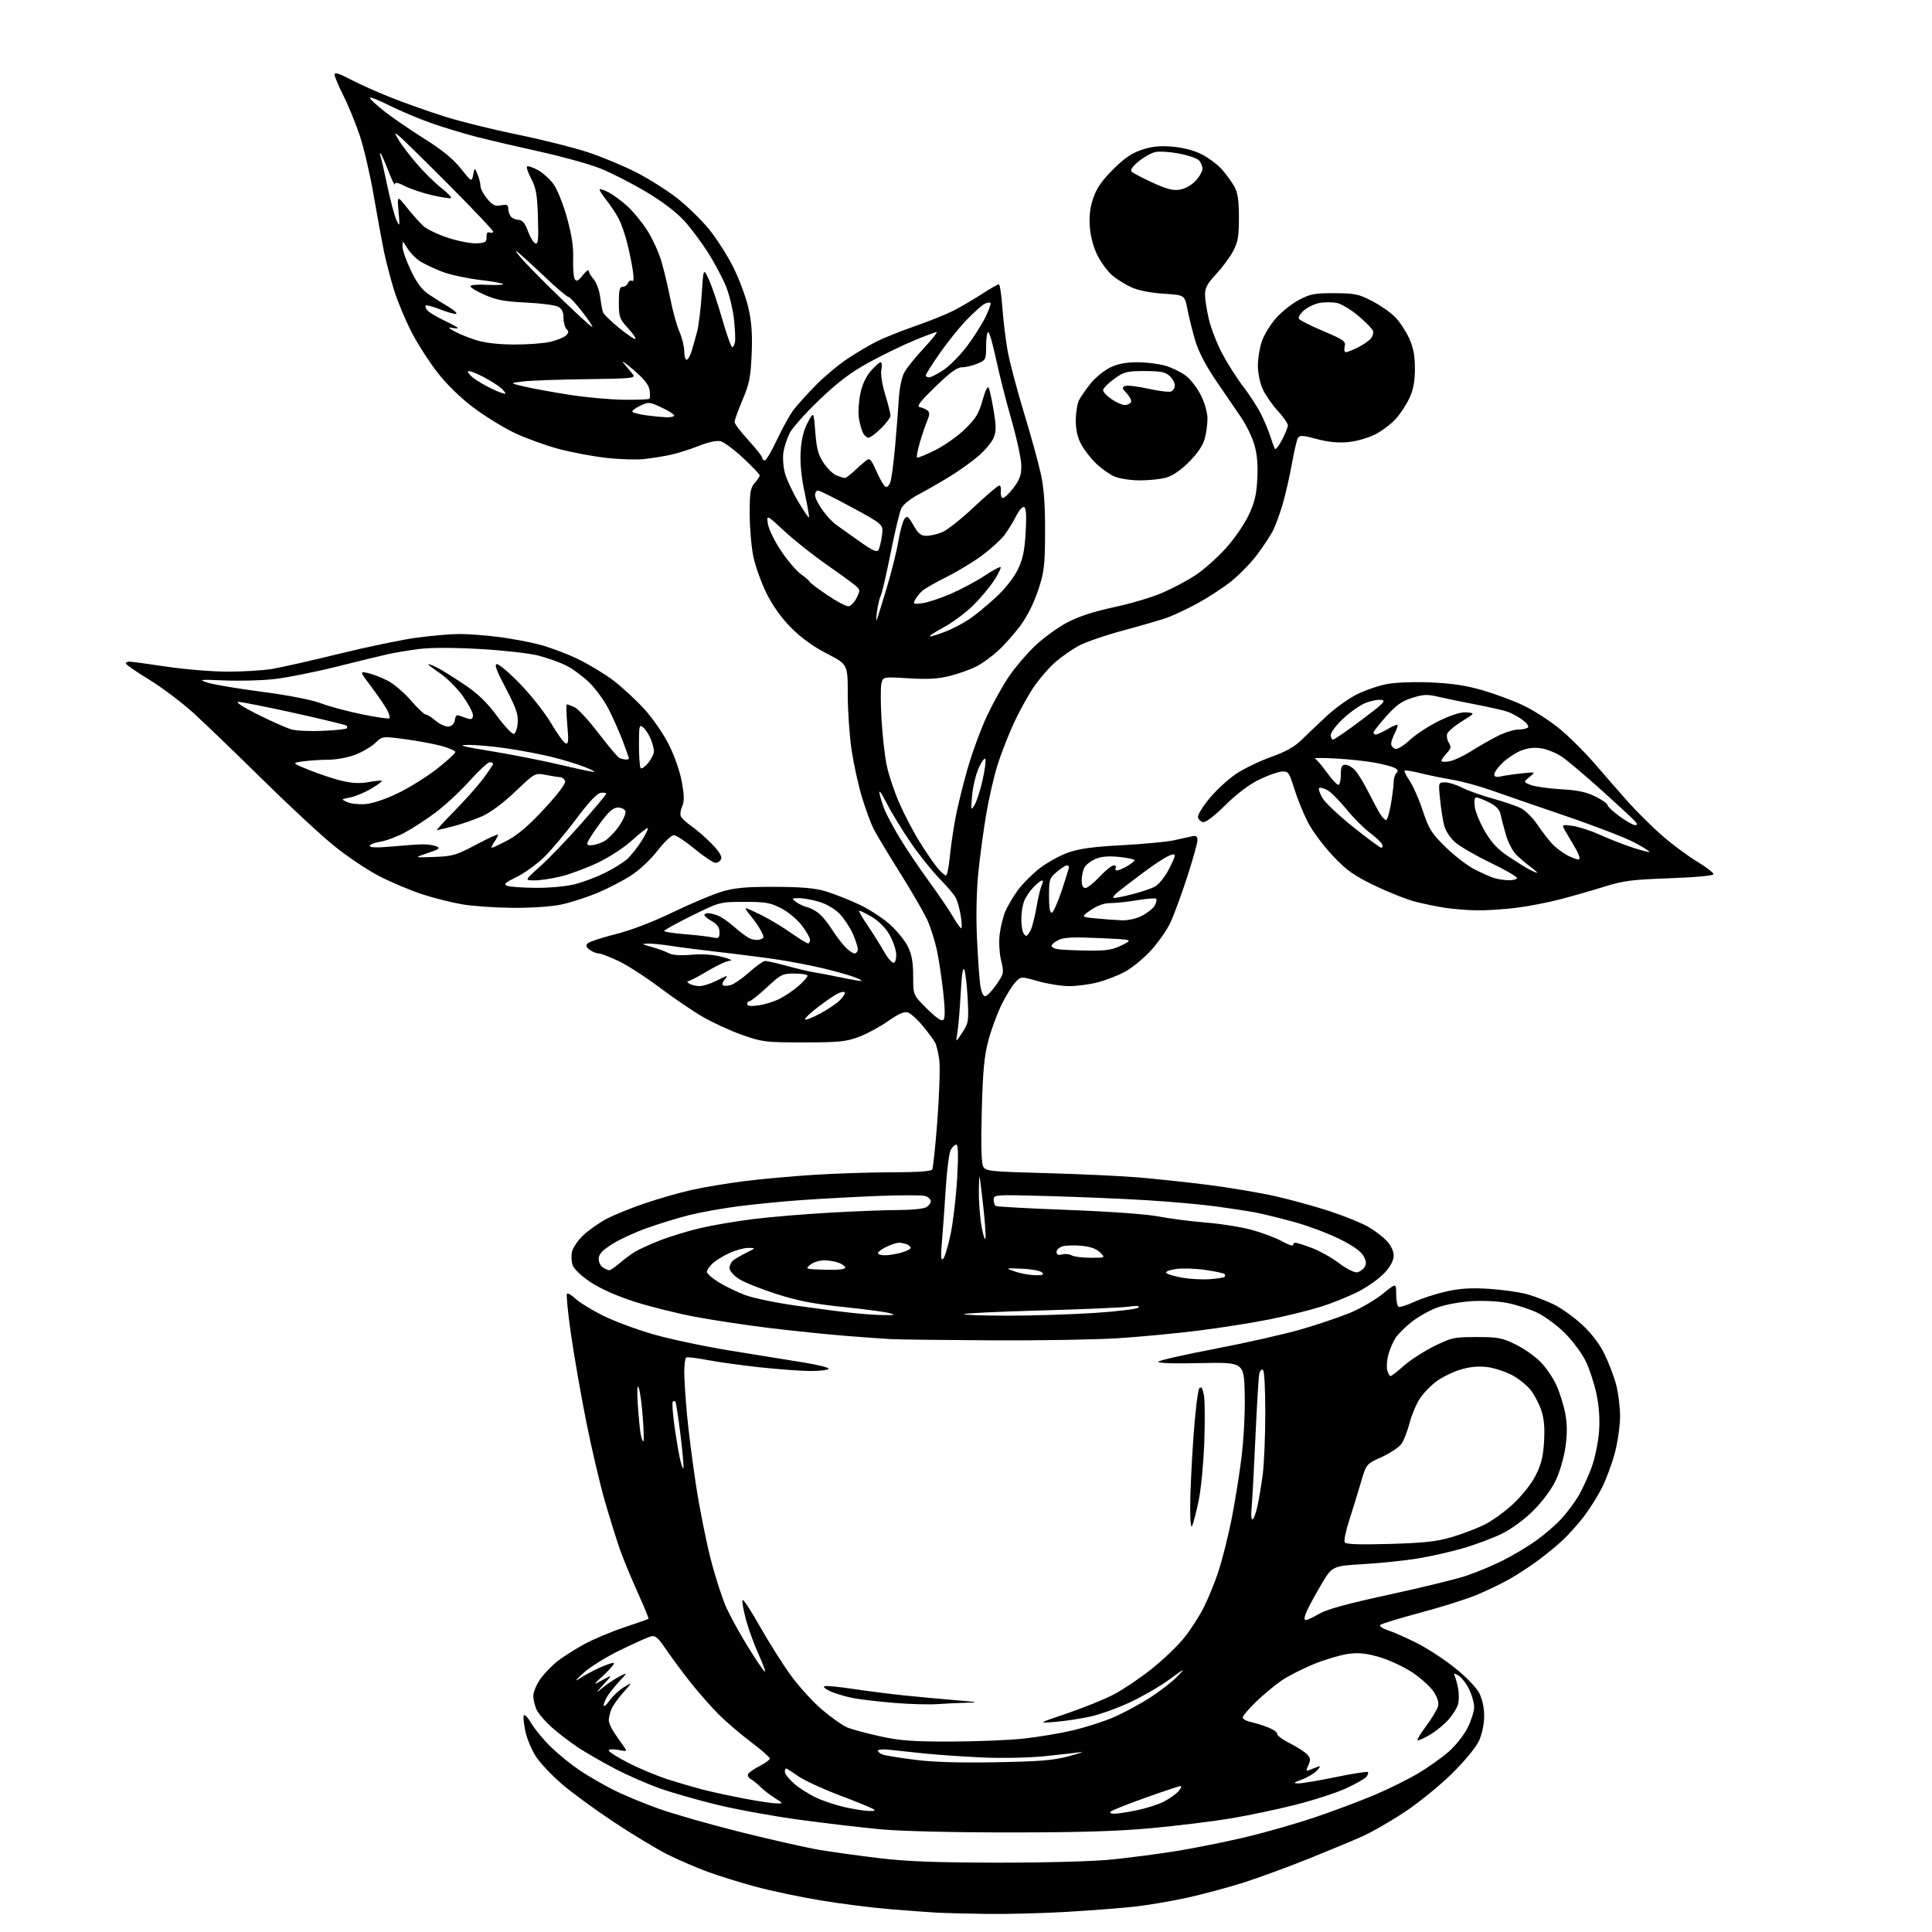 <?xml version="1.0" encoding="UTF-8" standalone="no"?>
<svg 
  version="1.1" 
  xmlns="http://www.w3.org/2000/svg" 
  xmlns:xlink="http://www.w3.org/1999/xlink" 
  xmlns:svg="http://www.w3.org/2000/svg"
  xmlns:rdf="http://www.w3.org/1999/02/22-rdf-syntax-ns#"
  xmlns:cc="http://creativecommons.org/ns#"
  xmlns:dc="http://purl.org/dc/elements/1.1/"
  viewBox="0 0 768 768"
  width="768"
  height="768"
>
<style>svg {background-color: white; }</style>"
<path stroke="none" fill="black" fill-rule="evenodd" d="M392.79,760.82C384.93,760.71 376.02,760.50 373.00,760.35C369.98,760.19 361.43,759.56 354.00,758.95C346.57,758.35 333.98,756.75 326.00,755.41C318.02,754.07 306.55,751.65 300.50,750.03C294.45,748.40 285.79,745.71 281.25,744.05C276.71,742.38 269.50,739.26 265.24,737.12C260.98,734.98 251.42,729.20 244.00,724.29C236.57,719.37 227.27,712.56 223.33,709.16C219.39,705.75 214.80,700.90 213.13,698.39C211.47,695.87 209.57,691.44 208.92,688.54C208.27,685.64 207.94,682.69 208.18,681.97C208.42,681.23 209.76,682.59 211.23,685.08C212.67,687.51 216.24,691.81 219.17,694.63C222.10,697.46 227.20,701.57 230.50,703.78C233.80,705.98 239.74,709.43 243.70,711.43C247.66,713.44 255.81,716.84 261.82,718.98C267.84,721.13 282.60,725.34 294.63,728.34C306.66,731.35 320.77,734.52 326.00,735.40C331.23,736.27 342.02,737.76 350.00,738.70C360.81,739.98 372.76,740.42 397.00,740.43C416.19,740.44 434.62,739.93 442.00,739.18C448.88,738.48 460.12,737.02 467.00,735.92C473.88,734.83 486.07,732.41 494.10,730.54C502.14,728.67 514.94,725.03 522.55,722.46C530.17,719.89 541.03,715.81 546.68,713.40C552.33,710.99 560.11,707.12 563.97,704.81C567.82,702.50 573.19,698.67 575.90,696.31C578.61,693.94 581.99,689.66 583.41,686.80C584.83,683.95 586.00,680.26 586.00,678.62C586.00,676.98 585.11,673.80 584.03,671.57C582.94,669.33 581.08,666.89 579.88,666.15C577.91,664.93 577.78,664.98 578.44,666.65C578.84,667.67 579.41,669.94 579.71,671.70C580.00,673.45 579.96,676.03 579.61,677.43C579.26,678.82 577.57,681.56 575.85,683.52C574.13,685.48 570.74,688.24 568.32,689.66C565.89,691.08 563.71,692.04 563.46,691.79C563.21,691.55 564.83,688.91 567.05,685.94C569.26,682.97 571.34,679.50 571.65,678.24C572.03,676.75 571.40,674.73 569.86,672.43C568.56,670.49 564.85,667.12 561.62,664.94C558.39,662.76 552.61,660.03 548.77,658.86C543.52,657.27 540.47,656.90 536.35,657.39C533.35,657.74 527.14,659.54 522.56,661.39C517.97,663.24 512.03,666.26 509.36,668.10C506.69,669.93 502.15,673.72 499.26,676.52C496.36,679.32 494.00,682.11 494.00,682.73C494.00,683.34 495.46,684.16 497.25,684.54C499.04,684.93 502.17,685.91 504.22,686.72C506.26,687.53 507.84,688.68 507.72,689.27C507.60,689.87 509.81,691.51 512.63,692.93C515.45,694.34 518.54,696.32 519.51,697.31C520.97,698.82 521.07,699.55 520.10,701.68C519.06,703.97 519.12,704.16 520.72,703.52C521.70,703.13 523.17,702.56 524.00,702.26C525.01,701.90 524.84,702.42 523.50,703.83C522.40,704.99 519.70,706.59 517.50,707.40C514.20,708.60 513.94,708.87 516.01,708.93C517.39,708.97 524.08,707.85 530.87,706.45C537.67,705.04 543.46,704.13 543.75,704.42C544.05,704.71 543.77,705.57 543.14,706.33C542.52,707.08 538.86,709.15 535.01,710.93C531.16,712.70 522.05,715.65 514.76,717.48C507.47,719.32 495.88,721.75 489.00,722.89C482.12,724.04 468.18,725.74 458.00,726.69C444.36,727.96 429.52,728.41 401.50,728.42C378.65,728.43 358.12,727.93 350.00,727.17C342.57,726.48 328.18,724.79 318.00,723.41C307.82,722.04 293.20,719.39 285.50,717.53C277.80,715.67 267.45,712.73 262.50,710.99C257.55,709.25 249.41,705.69 244.41,703.07C239.41,700.46 232.83,696.67 229.79,694.65C226.74,692.62 222.15,689.12 219.59,686.87C217.03,684.62 214.27,681.49 213.47,679.94C212.66,678.38 212.00,675.79 212.00,674.20C212.00,672.59 213.28,669.53 214.87,667.34C216.45,665.16 219.49,662.01 221.62,660.34C223.75,658.67 228.43,655.69 232.00,653.72C235.57,651.74 242.78,648.69 248.00,646.95C253.22,645.21 257.63,643.66 257.80,643.51C257.96,643.36 255.99,638.57 253.42,632.87C250.85,627.17 247.71,619.58 246.45,616.00C245.20,612.42 242.53,603.88 240.52,597.00C238.52,590.12 235.14,575.73 233.01,565.00C230.88,554.27 228.15,538.62 226.95,530.20C225.74,521.79 225.04,514.62 225.39,514.28C225.74,513.93 227.25,514.82 228.76,516.26C230.27,517.70 235.13,520.69 239.57,522.91C244.00,525.13 253.05,528.50 259.68,530.41C266.31,532.31 280.00,535.22 290.11,536.86C300.23,538.51 313.32,540.63 319.22,541.57C325.12,542.51 329.70,543.67 329.41,544.14C329.12,544.61 325.87,545.00 322.19,544.99C318.51,544.98 309.43,544.32 302.00,543.52C294.57,542.71 285.14,541.40 281.03,540.60C276.93,539.80 273.21,539.37 272.78,539.63C272.35,539.90 272.00,542.45 272.00,545.31C272.01,548.16 272.48,555.67 273.06,562.00C273.63,568.33 275.24,580.92 276.61,590.00C277.99,599.08 280.62,612.37 282.46,619.55C284.29,626.72 287.12,635.50 288.73,639.05C290.34,642.60 294.23,649.65 297.37,654.72C300.51,659.78 303.49,664.19 304.00,664.50C304.50,664.81 303.43,661.79 301.62,657.78C299.80,653.78 297.52,647.51 296.54,643.86C295.56,640.20 294.93,636.70 295.14,636.07C295.35,635.44 298.39,640.00 301.89,646.21C305.38,652.42 310.92,661.21 314.18,665.74C317.45,670.27 323.12,676.52 326.79,679.63C330.46,682.75 334.95,685.92 336.77,686.68C338.60,687.44 344.45,689.02 349.79,690.20C357.81,691.96 362.72,692.32 378.00,692.29C388.18,692.27 401.18,691.75 406.89,691.12C412.61,690.50 421.36,689.04 426.35,687.87C431.33,686.70 438.58,684.39 442.45,682.74C446.33,681.09 452.88,677.58 457.00,674.93C461.12,672.29 466.07,668.46 468.00,666.43C471.35,662.90 471.23,662.94 465.00,667.52C461.43,670.15 454.45,674.21 449.50,676.55C444.55,678.89 437.35,681.50 433.50,682.35C429.65,683.20 423.35,684.16 419.50,684.47C412.50,685.04 412.50,685.04 424.25,681.07C430.72,678.89 439.08,675.49 442.84,673.52C446.59,671.54 453.34,666.98 457.84,663.39C462.34,659.79 468.08,654.32 470.59,651.22C473.11,648.13 476.67,642.63 478.50,639.00C480.33,635.36 482.99,628.83 484.41,624.49C485.83,620.14 488.09,611.16 489.44,604.54C490.78,597.92 492.61,586.65 493.49,579.50C494.43,571.87 494.97,561.34 494.80,554.00C494.50,541.50 494.50,541.50 477.00,541.86C465.64,542.09 459.85,541.88 460.50,541.25C461.05,540.71 471.27,538.41 483.21,536.12C495.16,533.84 510.37,530.41 517.01,528.50C523.66,526.58 532.52,523.59 536.70,521.85C540.89,520.11 546.71,516.73 549.65,514.33C555.00,509.98 555.00,509.98 555.00,514.43C555.00,516.88 555.41,519.13 555.90,519.44C556.40,519.75 559.21,518.88 562.15,517.52C565.09,516.15 570.84,514.29 574.93,513.38C580.47,512.14 584.78,511.88 591.93,512.34C597.19,512.68 603.92,513.62 606.87,514.42C609.82,515.23 614.68,517.08 617.67,518.54C620.65,520.00 625.70,523.61 628.89,526.56C632.63,530.02 635.80,534.17 637.80,538.25C639.51,541.72 641.61,547.24 642.46,550.49C643.31,553.75 644.00,559.39 644.00,563.02C644.00,566.65 643.08,573.14 641.96,577.43C640.83,581.72 638.52,587.99 636.82,591.37C635.12,594.74 631.82,599.98 629.50,603.00C627.17,606.02 623.29,610.32 620.88,612.54C618.47,614.76 614.02,618.39 611.00,620.60C607.98,622.81 602.96,626.07 599.85,627.83C596.75,629.59 590.90,632.39 586.85,634.06C582.81,635.73 572.75,638.90 564.50,641.10C556.25,643.30 549.12,645.48 548.66,645.94C548.20,646.40 549.54,647.35 551.66,648.03C553.77,648.72 558.93,650.99 563.13,653.09C567.32,655.19 574.20,659.67 578.41,663.06C582.86,666.64 586.90,670.84 588.04,673.07C589.27,675.49 589.99,678.89 589.98,682.21C589.97,685.34 589.13,689.32 587.94,691.96C586.73,694.60 582.38,699.89 577.21,705.00C572.42,709.72 564.00,716.57 558.50,720.22C553.00,723.88 545.42,728.25 541.65,729.93C537.89,731.62 528.21,735.65 520.15,738.89C512.09,742.12 500.55,746.36 494.50,748.30C488.45,750.23 478.32,752.96 472.00,754.35C465.68,755.74 456.23,757.34 451.00,757.92C445.77,758.49 433.75,759.42 424.29,759.98C414.82,760.54 400.65,760.92 392.79,760.82zM443.05,720.98C444.40,720.97 448.49,720.33 452.14,719.56C455.80,718.78 460.52,717.26 462.64,716.18C464.76,715.10 467.36,713.26 468.40,712.11C469.45,710.95 469.85,710.00 469.28,710.00C468.72,710.00 462.46,712.07 455.38,714.61C448.29,717.14 442.07,719.62 441.55,720.11C440.98,720.65 441.57,720.99 443.05,720.98zM345.50,719.89C347.92,719.93 348.18,719.75 346.82,718.96C345.90,718.42 339.82,715.96 333.32,713.50C326.82,711.04 319.57,707.67 317.22,706.01C314.87,704.35 312.73,703.00 312.47,703.00C312.21,703.00 312.00,703.63 312.00,704.40C312.00,705.16 313.67,707.26 315.70,709.05C317.74,710.83 321.77,713.38 324.66,714.70C327.55,716.03 332.75,717.72 336.21,718.47C339.67,719.23 343.85,719.86 345.50,719.89zM308.50,716.87C311.50,716.94 311.50,716.94 307.96,714.72C306.02,713.50 303.48,711.54 302.33,710.36C301.17,709.19 299.44,707.78 298.47,707.24C297.51,706.70 297.04,705.75 297.43,705.12C297.82,704.49 299.91,703.07 302.07,701.97C304.23,700.86 306.00,699.54 306.00,699.04C306.00,698.53 302.71,695.64 298.69,692.61C294.68,689.59 288.99,684.75 286.05,681.86C283.11,678.97 278.05,673.26 274.80,669.17C271.56,665.09 267.09,659.08 264.88,655.83C261.54,650.90 260.50,650.01 258.68,650.51C257.48,650.83 251.97,653.31 246.44,656.00C240.91,658.69 234.38,662.75 231.94,665.03C228.57,668.16 228.27,668.66 230.68,667.06C232.42,665.91 235.80,664.08 238.18,663.01C240.55,661.93 243.11,661.03 243.85,661.02C244.59,661.01 243.01,663.03 240.35,665.52C235.50,670.04 235.50,670.04 239.50,667.85C243.50,665.66 243.50,665.66 240.00,669.52C236.50,673.38 236.50,673.38 239.87,670.65C241.72,669.15 244.65,667.22 246.37,666.35C249.50,664.77 249.50,664.77 246.40,668.13C244.70,669.98 242.56,672.61 241.65,673.97C240.74,675.33 240.00,677.09 240.00,677.87C240.00,678.65 241.01,677.84 242.25,676.06C243.49,674.28 246.07,671.87 248.00,670.70C251.50,668.57 251.50,668.57 247.71,672.84C245.62,675.18 243.48,678.24 242.96,679.62C242.43,681.00 242.00,682.89 242.00,683.82C242.01,684.74 242.90,686.85 243.98,688.50C245.07,690.15 246.74,692.58 247.70,693.90C249.45,696.31 249.45,696.31 245.72,695.61C243.58,695.21 242.00,695.31 242.00,695.84C242.00,696.36 245.49,698.57 249.75,700.76C254.01,702.96 261.10,705.91 265.50,707.33C269.90,708.74 276.43,710.64 280.00,711.55C283.57,712.45 290.77,714.00 296.00,714.99C301.23,715.99 306.85,716.83 308.50,716.87zM396.00,700.52C413.63,700.20 418.85,699.76 425.00,698.09C429.12,696.97 431.15,696.26 429.50,696.51C427.85,696.76 421.55,697.47 415.50,698.09C409.30,698.73 398.59,698.97 390.97,698.64C383.52,698.32 372.95,697.60 367.47,697.04C361.98,696.48 355.59,695.80 353.25,695.53C350.91,695.26 349.00,695.45 349.00,695.95C349.00,696.45 349.95,697.17 351.11,697.54C352.27,697.90 358.01,698.82 363.86,699.56C371.00,700.47 381.56,700.79 396.00,700.52zM372.40,677.42C369.15,677.65 361.59,677.43 355.60,676.94C349.60,676.45 342.33,675.61 339.44,675.07C336.54,674.54 332.45,673.35 330.34,672.44C328.23,671.52 327.06,670.56 327.75,670.30C328.44,670.04 333.62,670.53 339.25,671.39C344.89,672.25 354.23,673.43 360.00,674.02C365.77,674.61 375.00,675.46 380.50,675.91C388.75,676.58 389.43,676.75 384.40,676.86C381.04,676.94 375.64,677.19 372.40,677.42zM519.06,644.00C519.66,644.00 522.07,642.87 524.43,641.49C527.43,639.73 535.75,637.45 552.11,633.91C564.98,631.12 578.78,627.75 582.78,626.42C586.79,625.08 593.31,622.37 597.28,620.38C601.25,618.39 607.21,614.85 610.51,612.50C613.82,610.16 618.37,606.24 620.61,603.80C622.86,601.37 625.97,597.21 627.52,594.56C629.07,591.91 631.41,586.80 632.72,583.20C634.02,579.61 635.34,573.25 635.64,569.08C636.01,563.99 635.67,559.04 634.60,554.02C633.73,549.91 631.80,544.06 630.32,541.02C628.84,537.99 625.12,532.99 622.06,529.93C619.00,526.87 614.02,523.20 611.00,521.78C607.98,520.35 602.67,518.63 599.21,517.96C595.55,517.24 589.48,516.95 584.71,517.26C580.01,517.56 574.15,518.69 571.00,519.89C567.98,521.05 563.49,523.60 561.03,525.56C558.57,527.52 555.75,530.34 554.77,531.81C553.79,533.29 552.50,536.25 551.92,538.38C551.33,540.52 551.12,543.33 551.44,544.63C551.77,545.94 552.37,547.00 552.77,547.00C553.17,547.00 555.52,545.18 558.00,542.96C560.48,540.74 565.85,537.25 569.95,535.21C576.98,531.71 577.94,531.50 586.95,531.50C595.46,531.50 597.14,531.82 602.39,534.39C605.64,535.99 610.07,539.07 612.25,541.25C614.42,543.42 617.31,547.61 618.65,550.56C620.00,553.50 621.60,558.60 622.22,561.88C623.00,566.13 623.03,569.99 622.29,575.23C621.71,579.38 620.01,585.20 618.40,588.55C616.71,592.07 613.08,596.95 609.51,600.50C605.89,604.10 600.89,607.77 596.99,609.69C593.42,611.44 586.52,614.02 581.66,615.43C576.80,616.84 568.70,618.67 563.66,619.51C558.62,620.34 548.89,621.36 542.04,621.76C529.58,622.50 529.58,622.50 525.15,630.00C522.71,634.12 520.10,638.96 519.34,640.75C518.43,642.91 518.34,644.00 519.06,644.00zM552.38,613.74C565.98,613.35 571.02,612.80 576.91,611.08C580.99,609.88 586.82,607.69 589.88,606.20C592.93,604.72 598.17,600.95 601.52,597.82C605.11,594.47 608.78,589.82 610.47,586.47C612.68,582.10 613.45,578.99 613.79,572.98C614.11,567.51 613.78,563.81 612.69,560.61C611.84,558.10 609.98,554.53 608.57,552.68C607.16,550.84 603.86,548.15 601.24,546.73C598.62,545.30 594.18,543.83 591.37,543.45C587.88,542.99 584.55,543.28 580.82,544.36C577.83,545.23 573.50,547.31 571.21,548.97C568.91,550.63 565.87,553.75 564.45,555.90C563.02,558.05 561.19,562.39 560.36,565.54C559.54,568.70 558.12,572.41 557.21,573.80C556.30,575.19 552.75,577.60 549.32,579.15C543.09,581.98 543.09,581.98 540.99,589.24C539.83,593.23 537.75,599.98 536.37,604.23C534.98,608.47 534.17,612.46 534.55,613.09C535.05,613.89 540.21,614.08 552.38,613.74zM474.01,606.30C473.41,607.81 473.12,605.51 473.12,599.00C473.11,593.77 473.69,581.26 474.41,571.20C475.12,561.13 476.19,552.41 476.78,551.82C477.55,551.05 478.06,551.83 478.57,554.55C478.97,556.64 479.03,565.13 478.72,573.43C478.41,581.72 477.42,592.01 476.53,596.30C475.63,600.59 474.50,605.09 474.01,606.30zM497.86,604.00C498.31,604.00 499.21,601.64 499.85,598.75C500.49,595.86 501.44,590.12 501.97,586.00C502.50,581.88 502.95,570.99 502.97,561.81C502.99,552.06 502.60,544.87 502.03,544.52C501.50,544.19 500.84,544.95 500.57,546.21C500.30,547.47 499.60,559.08 499.02,572.00C498.44,584.92 497.75,597.41 497.50,599.75C497.25,602.09 497.41,604.00 497.86,604.00zM271.64,583.69C271.89,583.44 271.38,577.47 270.51,570.42C269.64,563.37 268.72,557.39 268.46,557.13C268.21,556.88 267.75,556.92 267.44,557.23C267.13,557.54 267.39,561.55 268.01,566.15C268.64,570.74 269.61,576.67 270.17,579.32C270.73,581.97 271.40,583.94 271.64,583.69zM255.74,573.00C256.02,573.00 255.91,568.63 255.51,563.29C255.11,557.95 254.37,552.67 253.87,551.54C253.29,550.24 253.17,552.73 253.55,558.48C253.88,563.42 254.39,568.70 254.70,570.23C255.00,571.75 255.47,573.00 255.74,573.00zM394.52,532.81C375.81,532.71 357.80,532.49 354.50,532.33C351.20,532.16 342.65,531.56 335.50,530.97C328.35,530.39 315.07,529.02 306.00,527.92C296.93,526.83 283.53,524.81 276.23,523.43C268.93,522.06 257.95,519.30 251.84,517.32C244.90,515.06 238.44,512.16 234.62,509.60C231.05,507.20 228.14,504.42 227.62,502.89C227.12,501.46 227.04,498.99 227.43,497.41C227.83,495.84 229.83,492.96 231.87,491.02C233.92,489.09 237.96,486.22 240.85,484.66C243.74,483.09 250.67,480.26 256.25,478.37C261.83,476.47 270.25,474.06 274.95,473.02C279.65,471.97 288.90,470.42 295.50,469.57C302.10,468.72 314.70,467.57 323.50,467.02C332.30,466.46 346.34,466.01 354.69,466.00C364.71,466.00 370.11,465.62 370.57,464.89C370.94,464.29 371.87,455.40 372.64,445.14C373.40,434.89 373.74,424.25 373.40,421.50C373.05,418.75 372.31,415.60 371.74,414.50C371.17,413.40 368.95,410.39 366.80,407.80C364.66,405.22 361.99,402.81 360.87,402.46C359.44,402.00 357.13,403.02 352.95,405.95C349.71,408.23 344.46,411.05 341.28,412.23C336.27,414.09 333.38,414.37 319.50,414.37C304.30,414.37 303.08,414.23 295.00,411.39C290.32,409.74 283.21,406.47 279.18,404.11C275.15,401.76 267.43,396.49 262.01,392.41C256.59,388.33 249.31,383.64 245.83,382.00C242.35,380.35 238.80,379.00 237.94,379.00C237.08,379.00 235.51,378.36 234.44,377.57C233.00,376.50 232.79,375.84 233.62,374.99C234.24,374.36 239.19,372.74 244.62,371.37C250.79,369.83 259.38,366.54 267.50,362.62C274.65,359.17 283.43,355.48 287.00,354.42C292.15,352.90 296.51,352.51 308.00,352.54C318.80,352.58 323.97,353.03 328.27,354.33C331.44,355.28 337.29,357.58 341.27,359.43C345.24,361.27 350.82,364.86 353.66,367.39C356.50,369.93 359.76,373.94 360.91,376.31C362.46,379.51 363.00,382.57 363.00,388.10C363.00,395.57 363.00,395.57 368.49,400.99C372.27,404.72 374.31,406.09 375.02,405.38C375.73,404.67 375.70,401.25 374.95,394.43C374.35,388.97 373.23,381.51 372.46,377.86C371.70,374.21 370.00,368.81 368.68,365.86C367.36,362.91 362.46,354.43 357.79,347.00C353.12,339.57 348.38,331.70 347.27,329.50C346.16,327.30 344.08,321.66 342.66,316.96C341.23,312.27 339.38,303.83 338.53,298.22C337.69,292.61 337.00,282.63 337.00,276.06C337.00,264.10 337.00,264.10 328.75,259.85C323.27,257.03 318.48,253.56 314.48,249.53C310.56,245.57 307.16,240.81 304.70,235.85C302.64,231.66 300.29,225.15 299.49,221.37C298.69,217.59 298.03,209.96 298.02,204.40C298.00,195.73 298.28,193.98 300.00,192.00C301.10,190.73 302.00,189.36 302.00,188.96C302.00,188.56 299.07,185.48 295.48,182.13C291.89,178.77 287.84,175.75 286.48,175.41C284.93,175.02 281.68,175.70 277.75,177.26C274.31,178.62 269.25,180.22 266.50,180.81C263.75,181.40 259.02,182.16 256.00,182.48C252.97,182.81 246.22,182.60 241.00,182.01C235.78,181.43 227.28,179.83 222.13,178.47C216.98,177.10 209.10,174.25 204.63,172.13C200.16,170.00 192.79,165.48 188.25,162.06C183.17,158.25 177.67,152.90 173.98,148.18C170.68,143.96 166.00,136.68 163.59,132.00C161.18,127.33 158.07,119.89 156.69,115.47C155.31,111.05 153.48,104.08 152.63,99.97C151.79,95.86 149.94,85.80 148.53,77.60C147.12,69.41 144.64,58.74 143.02,53.89C141.39,49.04 138.47,41.92 136.53,38.06C134.59,34.21 133.00,30.42 133.00,29.64C133.00,28.63 134.77,29.17 139.25,31.54C142.69,33.35 150.00,36.63 155.50,38.81C161.00,40.99 170.56,44.38 176.74,46.33C182.93,48.29 195.98,51.52 205.74,53.51C215.51,55.50 228.16,58.68 233.86,60.57C239.55,62.47 248.25,66.10 253.19,68.65C258.12,71.20 265.31,75.75 269.15,78.76C273.00,81.76 278.61,87.21 281.63,90.86C284.65,94.51 289.08,101.41 291.48,106.19C293.87,110.97 296.60,118.33 297.54,122.54C298.79,128.15 299.13,133.07 298.79,140.86C298.40,149.95 297.87,152.59 295.17,158.98C293.42,163.10 292.00,167.04 292.00,167.74C292.00,168.44 294.48,171.71 297.50,175.00C300.52,178.29 303.00,181.44 303.00,181.99C303.00,182.55 303.45,183.00 304.01,183.00C304.56,183.00 306.76,179.29 308.89,174.75C311.02,170.21 313.95,164.93 315.40,163.00C316.86,161.07 320.85,156.65 324.27,153.16C327.70,149.68 333.43,144.89 337.00,142.53C340.57,140.17 345.77,137.10 348.55,135.70C351.33,134.31 358.15,131.59 363.70,129.65C369.25,127.72 376.07,124.99 378.86,123.57C381.65,122.16 386.71,119.20 390.12,117.00C393.52,114.80 396.64,113.00 397.05,113.00C397.46,113.00 398.09,117.16 398.45,122.25C398.82,127.34 399.76,135.10 400.55,139.50C401.34,143.90 404.25,154.91 407.01,163.97C409.77,173.02 412.81,184.05 413.76,188.47C415.00,194.20 415.48,200.80 415.43,211.50C415.38,225.01 415.10,227.31 412.67,234.66C411.01,239.67 408.30,245.07 405.65,248.66C403.27,251.87 399.27,256.38 396.76,258.68C394.25,260.98 390.35,263.80 388.10,264.95C385.84,266.10 381.19,267.77 377.75,268.65C373.00,269.87 369.05,270.11 361.27,269.64C351.03,269.02 351.03,269.02 350.38,271.62C350.02,273.05 350.04,279.48 350.41,285.92C350.79,292.37 351.72,300.62 352.49,304.28C353.25,307.93 355.47,314.60 357.43,319.10C359.38,323.60 363.04,330.61 365.58,334.67C368.11,338.74 371.30,343.40 372.68,345.03C374.05,346.66 375.55,348.00 376.01,348.00C376.47,348.00 377.13,344.96 377.49,341.25C377.84,337.54 378.80,330.75 379.62,326.16C380.43,321.57 382.67,312.36 384.59,305.69C386.51,299.02 390.03,289.44 392.42,284.41C394.80,279.37 398.70,272.38 401.08,268.88C403.46,265.37 408.12,259.91 411.43,256.75C414.75,253.59 420.52,249.40 424.26,247.43C428.88,245.01 434.82,243.07 442.78,241.38C449.23,240.02 457.88,237.45 462.00,235.67C466.13,233.89 472.10,230.72 475.26,228.62C478.42,226.52 483.72,221.84 487.04,218.22C490.36,214.59 494.49,208.67 496.22,205.06C498.72,199.84 499.45,196.84 499.80,190.41C500.10,184.79 499.74,180.62 498.62,176.76C497.73,173.71 495.34,168.80 493.31,165.85C491.28,162.91 486.79,156.33 483.33,151.23C479.18,145.10 476.38,139.68 475.07,135.23C473.99,131.53 472.61,125.97 472.01,122.89C470.92,117.28 470.92,117.28 462.63,116.76C457.57,116.44 452.61,115.48 449.92,114.28C447.49,113.20 444.02,111.06 442.20,109.53C440.39,107.99 437.74,104.44 436.32,101.64C434.72,98.49 433.54,94.20 433.24,90.41C432.89,86.08 433.27,82.69 434.54,78.89C435.87,74.88 437.88,71.95 442.41,67.41C446.95,62.87 449.87,60.87 453.91,59.53C457.93,58.19 461.03,57.88 466.06,58.30C470.34,58.66 474.61,59.78 477.74,61.37C480.46,62.75 484.09,65.48 485.82,67.45C487.55,69.42 489.76,72.48 490.73,74.26C492.04,76.68 492.49,79.78 492.49,86.50C492.49,94.01 492.10,96.23 490.15,99.89C488.87,102.31 485.83,106.40 483.41,109.00C479.97,112.67 479.00,114.46 479.01,117.10C479.02,118.97 479.71,123.38 480.54,126.90C481.37,130.42 483.72,136.49 485.77,140.40C487.82,144.30 491.59,150.24 494.14,153.58C496.70,156.92 499.90,161.87 501.26,164.58C502.62,167.29 504.30,171.30 504.99,173.50C505.69,175.70 506.50,177.91 506.78,178.40C507.07,178.90 508.34,177.32 509.61,174.90C510.87,172.48 511.93,169.88 511.95,169.11C511.98,168.35 510.17,165.73 507.92,163.30C505.68,160.87 502.99,156.99 501.95,154.69C500.89,152.37 500.03,148.23 500.02,145.43C500.01,142.64 500.71,138.28 501.58,135.73C502.44,133.19 504.97,129.04 507.20,126.51C509.43,123.98 513.56,120.69 516.38,119.20C520.87,116.84 522.61,116.51 530.50,116.55C538.58,116.58 540.11,116.91 545.50,119.70C548.80,121.42 552.94,124.32 554.70,126.16C556.46,128.00 558.92,131.75 560.17,134.50C561.84,138.18 562.45,141.35 562.45,146.50C562.45,151.46 561.84,154.82 560.37,158.05C559.22,160.55 556.80,164.30 554.98,166.37C553.17,168.43 549.42,171.27 546.65,172.68C543.78,174.13 539.13,175.45 535.79,175.75C531.83,176.11 527.82,175.71 523.37,174.50C517.94,173.03 516.65,172.96 515.96,174.06C515.51,174.80 514.41,179.47 513.53,184.45C512.64,189.43 510.99,196.64 509.86,200.49C508.73,204.33 506.99,209.07 505.99,211.01C505.00,212.96 502.15,217.26 499.66,220.58C497.17,223.89 492.44,228.71 489.17,231.29C485.89,233.87 479.88,237.76 475.83,239.95C471.77,242.14 466.44,244.65 463.98,245.53C461.52,246.41 453.69,248.69 446.60,250.59C439.50,252.49 431.46,255.26 428.74,256.74C426.02,258.22 421.79,261.19 419.34,263.35C416.90,265.50 413.09,269.92 410.89,273.17C408.68,276.42 405.12,282.89 402.97,287.55C400.83,292.22 397.95,299.61 396.56,303.99C395.18,308.37 393.17,317.03 392.11,323.23C391.04,329.43 389.61,339.90 388.94,346.50C388.18,353.93 387.96,363.87 388.35,372.58C388.70,380.32 389.28,388.76 389.63,391.33C390.03,394.20 390.78,396.00 391.59,396.00C392.31,396.00 394.31,393.95 396.04,391.44C399.09,387.01 399.14,386.75 397.96,381.84C397.27,378.97 397.02,374.51 397.37,371.53C397.71,368.65 398.71,364.53 399.60,362.39C400.49,360.25 402.74,356.42 404.60,353.88C406.46,351.34 410.39,347.40 413.33,345.13C416.28,342.86 421.34,340.06 424.59,338.91C428.98,337.36 434.49,336.60 446.00,335.98C454.52,335.52 463.75,334.66 466.50,334.06C469.25,333.47 472.51,332.75 473.75,332.47C475.52,332.07 476.00,332.40 476.00,334.02C476.00,335.16 474.14,341.80 471.87,348.79C469.59,355.78 466.59,363.93 465.18,366.89C463.78,369.86 460.27,374.83 457.40,377.94C454.52,381.05 449.95,384.80 447.25,386.26C444.56,387.73 439.70,389.62 436.47,390.47C433.23,391.31 428.09,392.00 425.04,392.00C421.99,392.00 416.42,391.12 412.66,390.05C405.82,388.09 405.82,388.09 403.55,390.54C402.30,391.89 399.86,395.88 398.12,399.40C396.39,402.93 394.03,409.34 392.88,413.66C391.24,419.87 390.69,425.68 390.27,441.57C389.91,455.03 390.09,462.31 390.82,463.66C391.84,465.57 393.19,465.72 415.70,466.33C428.79,466.69 445.12,467.44 452.00,468.00C458.88,468.57 471.48,469.90 480.00,470.98C488.52,472.05 500.68,474.10 507.00,475.52C513.33,476.95 523.23,479.69 529.00,481.61C534.77,483.53 541.52,486.29 544.00,487.73C546.48,489.18 549.74,491.67 551.25,493.28C552.94,495.08 554.00,497.33 554.00,499.10C554.00,501.00 552.80,503.32 550.49,505.88C548.56,508.01 543.95,511.34 540.24,513.28C536.53,515.21 529.75,517.97 525.16,519.41C520.57,520.85 511.34,523.13 504.66,524.47C497.97,525.82 485.30,527.82 476.50,528.92C467.70,530.03 453.31,531.40 444.52,531.96C435.73,532.53 413.23,532.91 394.52,532.81zM351.50,522.78C355.91,522.81 356.14,522.72 353.50,521.97C351.85,521.50 343.59,520.40 335.15,519.53C323.43,518.32 317.16,517.10 308.65,514.38C302.52,512.43 295.81,509.73 293.75,508.40C291.63,507.02 290.00,505.16 290.00,504.11C290.00,503.08 290.63,501.72 291.40,501.09C292.16,500.45 294.53,499.06 296.65,498.00C300.50,496.08 300.50,496.08 297.50,496.06C295.85,496.05 292.48,496.96 290.00,498.08C287.52,499.21 284.49,501.07 283.25,502.24C282.01,503.40 281.00,504.91 281.00,505.59C281.00,506.27 283.14,508.14 285.75,509.75C288.36,511.36 293.08,513.64 296.24,514.82C299.39,516.00 308.39,517.87 316.24,518.98C324.08,520.10 334.10,521.40 338.50,521.87C342.90,522.35 348.75,522.76 351.50,522.78zM400.58,523.00C410.44,523.00 425.93,522.51 435.00,521.92C444.07,521.33 451.95,520.37 452.50,519.80C453.20,519.06 451.99,518.95 448.50,519.43C445.75,519.81 430.10,520.48 413.71,520.93C397.33,521.38 383.64,522.02 383.30,522.37C382.95,522.72 390.73,523.00 400.58,523.00zM480.86,508.50C483.80,508.29 486.46,507.87 486.77,507.56C487.08,507.25 487.08,506.74 486.77,506.43C486.45,506.12 483.02,505.39 479.12,504.82C475.23,504.24 469.96,504.08 467.40,504.46C464.66,504.87 463.13,505.53 463.66,506.06C464.15,506.55 467.02,507.39 470.03,507.92C473.04,508.45 477.91,508.71 480.86,508.50zM411.45,506.92C414.53,506.98 415.13,506.73 414.20,505.80C413.54,505.14 409.96,504.48 406.25,504.33C399.50,504.07 399.50,504.07 403.50,505.46C405.70,506.22 409.28,506.88 411.45,506.92zM539.40,505.78C540.44,505.63 541.79,504.71 542.40,503.74C543.23,502.41 543.13,501.31 542.00,499.24C541.01,497.44 537.74,495.13 532.45,492.50C528.02,490.30 519.92,487.27 514.45,485.76C508.98,484.26 502.02,482.55 499.00,481.97C495.98,481.39 488.77,480.29 483.00,479.52C477.23,478.75 465.07,477.67 456.00,477.11C446.93,476.55 429.49,475.81 417.25,475.47C395.40,474.86 395.00,474.88 395.00,476.86C395.00,477.97 395.38,479.12 395.84,479.40C396.30,479.69 409.24,480.39 424.59,480.97C441.09,481.59 455.77,482.65 460.50,483.56C464.90,484.41 473.45,485.51 479.50,486.00C485.55,486.49 493.88,487.84 498.00,489.01C502.12,490.17 507.41,492.19 509.75,493.49C512.09,494.79 514.00,495.44 514.00,494.93C514.00,494.42 514.43,494.00 514.96,494.00C515.49,494.00 518.41,494.93 521.45,496.07C524.49,497.21 529.35,499.92 532.24,502.10C535.13,504.28 538.35,505.93 539.40,505.78zM242.22,504.97C242.61,504.99 244.41,503.74 246.22,502.21C248.02,500.67 250.72,498.65 252.20,497.72C253.69,496.78 258.19,494.72 262.20,493.14C266.22,491.55 273.55,489.31 278.50,488.16C283.45,487.01 292.90,485.40 299.50,484.59C306.10,483.77 319.82,482.62 330.00,482.05C340.18,481.47 352.47,481.00 357.32,481.00C362.16,481.00 367.00,480.53 368.07,479.96C369.13,479.40 370.00,478.30 370.00,477.53C370.00,476.76 369.02,475.82 367.82,475.44C366.62,475.06 358.18,475.05 349.07,475.41C339.95,475.77 326.20,476.51 318.50,477.06C310.80,477.61 299.32,478.74 293.00,479.58C286.68,480.42 278.04,481.99 273.82,483.06C269.60,484.13 262.19,486.40 257.36,488.10C252.54,489.81 246.21,492.73 243.29,494.59C239.25,497.17 238.00,498.56 238.00,500.44C238.00,501.79 238.79,503.36 239.75,503.92C240.71,504.48 241.82,504.95 242.22,504.97zM327.98,504.74C332.87,504.88 336.00,504.58 336.00,503.96C336.00,503.40 334.85,502.51 333.43,501.98C332.02,501.44 329.37,501.00 327.55,501.00C325.72,501.00 323.26,501.79 322.09,502.75C320.01,504.45 320.17,504.51 327.98,504.74zM374.92,500.40C375.56,499.80 376.92,495.29 377.92,490.38C378.93,485.47 380.08,475.50 380.49,468.22C381.00,458.99 380.90,455.00 380.15,455.00C379.55,455.00 378.55,455.97 377.91,457.16C377.28,458.35 376.39,465.21 375.95,472.41C375.50,479.61 374.82,489.10 374.44,493.50C373.91,499.61 374.02,501.24 374.92,500.40zM433.47,499.98C439.44,500.00 439.44,500.00 437.31,497.86C435.89,496.45 433.47,495.56 430.14,495.24C427.37,494.97 423.96,495.04 422.55,495.40C421.15,495.75 420.00,496.75 420.00,497.63C420.00,498.78 420.62,499.06 422.26,498.65C423.50,498.34 425.19,498.51 426.01,499.03C426.83,499.54 430.19,499.98 433.47,499.98zM351.75,498.99C353.26,498.99 356.19,498.52 358.25,497.95C360.31,497.37 362.00,496.53 362.00,496.06C362.00,495.59 361.29,494.94 360.42,494.61C359.55,494.27 358.15,494.00 357.32,494.00C356.48,494.00 354.27,494.73 352.40,495.61C350.53,496.50 349.00,497.63 349.00,498.11C349.00,498.60 350.24,499.00 351.75,498.99zM391.77,492.00C391.91,490.62 391.40,484.10 390.63,477.50C389.23,465.50 389.23,465.50 389.12,473.38C389.05,477.72 389.56,484.25 390.25,487.88C390.96,491.63 391.62,493.42 391.77,492.00zM382.50,410.50C385.00,406.71 385.12,405.99 384.66,397.00C384.39,391.77 383.80,386.60 383.34,385.50C382.78,384.18 382.29,387.39 381.88,395.00C381.55,401.32 380.95,408.30 380.57,410.50C379.87,414.50 379.87,414.50 382.50,410.50zM325.91,402.97C329.17,401.23 332.84,398.73 334.08,397.41C335.33,396.09 336.08,394.74 335.76,394.42C335.43,394.10 334.12,394.38 332.84,395.04C331.55,395.71 328.14,398.05 325.25,400.25C322.36,402.44 320.00,404.66 320.00,405.18C320.00,405.70 322.66,404.70 325.91,402.97zM301.50,399.65C303.98,399.32 307.79,398.13 309.98,397.01C312.16,395.90 315.53,393.59 317.47,391.89C319.41,390.19 321.00,388.39 321.00,387.90C321.00,387.40 318.70,387.00 315.88,387.00C311.07,387.00 310.42,387.32 304.83,392.50C301.56,395.52 298.46,398.00 297.94,398.00C297.42,398.00 297.00,398.51 297.00,399.14C297.00,399.91 298.45,400.07 301.50,399.65zM278.04,391.98C279.43,391.99 282.34,391.10 284.50,390.00C286.66,388.90 288.61,388.00 288.83,388.00C289.06,388.00 288.68,388.69 287.98,389.52C287.28,390.36 286.98,391.32 287.31,391.64C287.64,391.97 289.00,391.97 290.33,391.63C291.67,391.30 295.02,388.99 297.78,386.51C300.54,384.03 303.43,382.00 304.21,382.00C305.00,382.00 308.98,382.91 313.07,384.03C317.16,385.15 321.94,386.27 323.70,386.53C325.46,386.79 330.10,387.68 334.02,388.50C337.93,389.33 341.66,389.97 342.32,389.93C342.97,389.89 341.70,389.19 339.50,388.38C337.30,387.56 331.68,385.99 327.00,384.88C322.32,383.77 314.45,382.25 309.50,381.50C304.55,380.75 294.20,379.41 286.50,378.53C278.80,377.65 269.80,376.50 266.50,375.97C263.20,375.45 259.15,375.05 257.50,375.10C254.88,375.17 255.07,375.34 259.01,376.42C261.48,377.11 264.54,378.22 265.80,378.89C267.30,379.70 270.36,379.91 274.79,379.53C279.15,379.15 283.43,379.44 287.00,380.36C290.02,381.14 291.46,381.83 290.20,381.89C288.93,381.95 284.91,383.80 281.26,386.00C277.61,388.20 274.15,390.01 273.56,390.02C272.98,390.02 273.18,390.47 274.00,391.00C274.82,391.53 276.64,391.98 278.04,391.98zM355.33,382.70C355.99,382.46 356.38,380.83 356.22,378.92C356.06,377.07 354.81,373.65 353.44,371.31C351.99,368.83 349.14,366.00 346.64,364.53C344.26,363.14 342.00,362.00 341.60,362.00C341.20,362.00 342.64,364.59 344.79,367.75C346.95,370.91 349.94,375.66 351.43,378.31C352.93,380.95 354.68,382.93 355.33,382.70zM339.69,379.00C340.41,379.00 340.99,378.21 340.98,377.25C340.97,376.29 340.04,373.48 338.92,371.00C337.80,368.52 335.46,365.03 333.72,363.22C331.84,361.28 328.53,359.35 325.60,358.47C322.87,357.66 319.26,357.01 317.57,357.03C314.61,357.06 314.57,357.12 316.50,358.58C317.60,359.41 319.62,360.35 321.00,360.67C322.38,361.00 324.57,362.22 325.87,363.38C327.17,364.55 329.36,367.30 330.74,369.50C332.12,371.70 334.40,374.74 335.81,376.25C337.22,377.76 338.96,379.00 339.69,379.00zM431.93,377.86C439.87,377.98 442.09,377.64 445.93,375.75C450.50,373.50 450.50,373.50 437.00,372.90C426.57,372.43 422.88,372.61 420.75,373.67C419.24,374.43 418.00,375.46 418.00,375.96C418.00,376.45 419.01,377.06 420.25,377.29C421.49,377.53 426.75,377.79 431.93,377.86zM321.17,375.00C321.62,375.00 322.00,374.36 322.00,373.58C322.00,372.80 320.53,370.23 318.74,367.88C316.93,365.51 313.27,362.47 310.52,361.05C306.18,358.83 304.31,358.50 295.82,358.51C286.09,358.53 286.09,358.53 275.04,363.98C268.97,366.98 264.00,369.71 264.00,370.07C264.00,370.42 267.71,371.00 272.25,371.36C276.79,371.73 281.74,372.29 283.25,372.63C285.71,373.17 286.00,372.96 286.00,370.57C286.00,368.66 285.16,367.43 283.01,366.20C281.36,365.27 280.01,364.16 280.01,363.75C280.00,363.34 280.65,363.00 281.43,363.00C282.22,363.00 284.00,363.43 285.38,363.96C286.76,364.48 289.61,366.44 291.70,368.31C293.79,370.18 296.53,372.25 297.79,372.91C299.05,373.57 300.96,373.83 302.03,373.49C303.84,372.92 303.87,372.66 302.53,370.05C301.73,368.51 299.89,365.84 298.45,364.12C297.00,362.40 296.11,361.00 296.47,361.00C296.82,361.00 299.67,362.28 302.81,363.84C305.94,365.40 311.16,368.55 314.42,370.84C317.67,373.13 320.71,375.00 321.17,375.00zM407.95,372.00C408.35,372.00 409.19,370.89 409.81,369.53C410.42,368.17 411.45,364.01 412.09,360.28C412.73,356.55 413.66,352.71 414.16,351.75C414.66,350.79 414.69,350.00 414.22,350.00C413.76,350.00 412.19,351.24 410.75,352.75C409.31,354.26 407.65,356.77 407.06,358.32C406.48,359.86 406.00,362.86 406.00,364.98C406.00,367.10 406.27,369.55 406.61,370.42C406.94,371.29 407.54,372.00 407.95,372.00zM382.10,368.99C382.43,368.99 382.35,366.78 381.92,364.07C381.49,361.35 380.59,358.10 379.92,356.84C379.24,355.59 376.29,352.12 373.36,349.14C370.43,346.16 365.30,339.74 361.97,334.87C358.63,330.00 354.35,322.98 352.46,319.26C350.34,315.11 349.25,313.66 349.64,315.50C349.98,317.15 350.90,320.07 351.69,322.00C352.47,323.93 355.13,328.88 357.60,333.00C360.07,337.12 365.21,344.77 369.02,350.00C372.84,355.23 377.21,361.63 378.73,364.24C380.25,366.84 381.77,368.98 382.10,368.99zM445.79,365.83C448.40,365.93 451.61,365.22 454.01,364.00C456.17,362.89 458.43,361.06 459.05,359.91C459.66,358.77 459.91,357.58 459.60,357.26C459.29,356.95 455.90,357.22 452.07,357.85C448.25,358.48 443.43,359.00 441.36,359.00C438.90,359.00 436.24,359.95 433.62,361.75C429.64,364.50 429.64,364.50 435.57,365.08C438.83,365.40 443.43,365.74 445.79,365.83zM418.13,362.79C418.76,362.58 420.53,358.61 422.08,353.96C423.62,349.30 424.91,345.16 424.94,344.75C424.97,344.34 424.58,344.00 424.08,344.00C423.57,344.00 421.77,345.17 420.08,346.59C417.18,349.03 417.00,349.59 417.00,356.17C417.00,360.94 417.36,363.05 418.13,362.79zM587.00,361.88C583.42,361.81 577.94,361.38 574.81,360.92C571.69,360.46 566.29,359.37 562.81,358.49C559.34,357.61 551.97,354.70 546.44,352.02C538.00,347.94 535.31,346.01 529.70,340.07C526.03,336.17 521.59,330.18 519.84,326.74C518.09,323.31 515.68,317.35 514.48,313.50C512.40,306.86 512.14,306.51 509.43,306.72C507.86,306.84 503.78,308.31 500.37,309.99C496.50,311.89 491.48,315.70 487.05,320.09C482.70,324.40 479.27,327.01 478.23,326.81C477.29,326.62 476.38,325.75 476.21,324.85C476.04,323.96 478.13,320.55 480.85,317.28C483.57,314.00 488.37,309.62 491.50,307.54C494.64,305.46 500.85,302.47 505.29,300.90C510.93,298.90 514.55,296.90 517.23,294.27C519.35,292.20 523.88,287.89 527.29,284.71C530.71,281.52 536.20,277.58 539.50,275.96C542.80,274.33 548.20,272.50 551.50,271.89C554.94,271.25 562.41,270.99 569.00,271.29C577.28,271.66 583.02,272.54 589.50,274.44C594.45,275.89 601.65,278.57 605.50,280.39C609.35,282.21 615.65,286.22 619.50,289.32C623.35,292.41 629.88,298.87 634.00,303.66C638.12,308.46 644.13,315.33 647.35,318.94C650.57,322.55 656.41,328.34 660.33,331.82C664.25,335.29 670.57,340.02 674.36,342.32C678.15,344.62 681.20,346.95 681.14,347.50C681.07,348.10 674.05,348.75 663.76,349.12C648.97,349.64 645.28,350.11 638.00,352.39C633.33,353.85 625.45,356.11 620.50,357.42C615.55,358.73 607.45,360.29 602.50,360.90C597.55,361.50 590.58,361.94 587.00,361.88zM204.00,360.88C197.12,360.83 188.04,360.21 183.82,359.50C179.59,358.79 172.39,356.98 167.82,355.48C163.24,353.98 155.66,350.79 150.97,348.39C146.28,345.99 138.18,340.59 132.97,336.38C127.76,332.18 114.95,320.30 104.50,310.00C94.05,299.69 81.67,287.78 77.00,283.52C72.33,279.27 64.34,273.24 59.26,270.14C54.18,267.04 50.01,264.16 50.01,263.75C50.00,263.34 50.63,263.00 51.41,263.00C52.19,263.00 58.82,263.90 66.16,264.99C73.50,266.09 84.45,266.99 90.50,266.99C96.55,266.99 104.42,266.51 108.00,265.94C111.58,265.36 123.64,262.64 134.82,259.89C145.99,257.14 159.94,254.24 165.82,253.46C171.69,252.68 179.20,252.03 182.50,252.02C185.80,252.01 192.55,252.50 197.50,253.11C202.45,253.72 209.88,255.07 214.00,256.12C218.12,257.16 225.10,259.75 229.50,261.87C233.90,263.98 240.30,267.83 243.71,270.42C247.13,273.00 252.66,278.09 255.99,281.73C259.45,285.51 263.70,291.65 265.91,296.07C268.16,300.55 270.32,306.78 271.05,310.90C272.01,316.26 272.04,318.61 271.19,320.49C270.56,321.86 270.30,323.62 270.60,324.40C270.90,325.19 272.81,326.98 274.84,328.39C276.87,329.80 280.50,332.95 282.90,335.40C285.75,338.30 287.06,340.40 286.67,341.43C286.33,342.29 285.33,343.00 284.44,343.00C283.55,343.00 279.84,340.52 276.19,337.50C272.55,334.48 268.79,332.00 267.84,332.00C266.89,332.00 264.00,334.75 261.41,338.12C258.69,341.65 254.22,345.84 250.82,348.04C247.59,350.13 241.53,353.26 237.36,354.99C233.19,356.73 226.79,358.78 223.14,359.56C219.28,360.38 211.27,360.93 204.00,360.88zM442.86,356.95C443.60,356.98 446.96,356.29 450.31,355.42C453.67,354.55 457.58,353.24 459.00,352.50C460.43,351.76 462.81,348.92 464.30,346.19C465.78,343.46 467.00,340.72 467.00,340.09C467.00,339.34 465.89,339.52 463.79,340.61C462.02,341.53 457.63,344.48 454.04,347.18C450.44,349.88 446.15,353.17 444.50,354.49C442.85,355.81 442.11,356.92 442.86,356.95zM213.04,352.93C218.54,352.97 225.10,352.36 228.54,351.48C231.82,350.64 237.20,348.62 240.50,346.98C243.80,345.34 247.73,342.90 249.23,341.56C250.73,340.22 253.32,336.99 254.97,334.39C256.62,331.78 257.77,329.44 257.52,329.19C257.27,328.94 254.53,331.06 251.43,333.89C248.18,336.86 242.33,340.69 237.65,342.93C233.17,345.06 226.55,347.53 222.94,348.41C219.33,349.28 214.60,349.99 212.44,349.97C208.50,349.95 208.50,349.95 214.67,344.45C218.06,341.42 225.38,333.82 230.92,327.54C236.46,321.27 241.00,315.85 241.00,315.50C241.00,315.15 240.00,315.00 238.78,315.18C237.31,315.39 234.02,318.89 229.09,325.50C224.98,331.00 219.26,337.82 216.37,340.65C213.48,343.48 208.56,347.05 205.42,348.58C200.75,350.87 200.06,351.51 201.61,352.12C202.65,352.53 207.79,352.89 213.04,352.93zM431.44,353.00C432.24,353.00 434.79,350.98 437.11,348.50C439.43,346.02 441.95,344.00 442.72,344.00C443.49,344.00 443.84,344.45 443.50,345.00C443.16,345.55 443.40,346.00 444.04,346.00C444.67,346.00 446.50,345.23 448.10,344.28C449.69,343.34 451.00,342.28 451.00,341.93C451.00,341.57 448.28,341.00 444.94,340.65C440.74,340.21 437.86,340.45 435.53,341.42C433.67,342.20 431.67,343.74 431.08,344.85C430.49,345.96 430.00,348.25 430.00,349.93C430.00,351.94 430.50,353.00 431.44,353.00zM599.75,349.91C601.54,349.96 603.00,349.55 603.00,349.01C603.00,348.46 598.25,345.73 592.44,342.92C586.63,340.12 580.33,336.48 578.45,334.82C576.49,333.10 574.62,330.26 574.08,328.16C573.56,326.15 572.83,321.46 572.45,317.75C571.77,311.00 571.77,311.00 574.42,311.00C575.88,311.00 578.95,311.95 581.24,313.12C583.52,314.29 589.02,316.24 593.45,317.46C597.88,318.68 602.94,320.43 604.70,321.34C606.46,322.26 609.34,325.14 611.10,327.75C612.86,330.36 615.47,333.78 616.90,335.34C618.33,336.90 621.23,339.07 623.35,340.16C625.46,341.25 627.46,341.87 627.79,341.54C628.12,341.21 627.57,339.49 626.56,337.72C625.55,335.95 623.80,332.97 622.68,331.09C620.64,327.68 620.64,327.68 625.07,328.29C627.51,328.62 632.42,330.22 636.00,331.84C639.58,333.46 645.39,335.74 648.92,336.90C652.45,338.05 655.49,338.84 655.68,338.65C655.88,338.46 653.22,336.79 649.77,334.94C646.32,333.09 634.05,328.35 622.50,324.41C610.95,320.47 597.57,315.85 592.77,314.15C587.96,312.45 580.99,310.56 577.27,309.94C573.54,309.32 567.86,308.16 564.64,307.35C561.42,306.55 558.58,306.09 558.34,306.33C558.10,306.57 559.02,308.41 560.38,310.42C561.74,312.43 564.09,317.77 565.58,322.29C568.00,329.56 569.03,331.21 574.64,336.72C578.12,340.15 583.33,344.15 586.23,345.62C589.13,347.09 592.62,348.64 594.00,349.06C595.38,349.48 597.96,349.87 599.75,349.91zM611.00,346.94C611.27,346.91 610.16,345.90 608.53,344.69C606.89,343.49 604.36,341.35 602.89,339.94C601.41,338.52 599.52,334.95 598.65,331.94C597.78,328.95 596.82,325.27 596.52,323.76C596.14,321.85 594.77,320.41 592.02,319.01C589.85,317.91 587.55,317.00 586.91,317.00C586.13,317.00 585.91,318.26 586.25,320.75C586.53,322.81 588.36,327.23 590.32,330.57C592.94,335.03 595.43,337.67 599.69,340.50C602.89,342.63 606.62,344.96 608.00,345.68C609.38,346.40 610.73,346.97 611.00,346.94zM172.57,340.65C179.97,340.38 181.37,339.97 189.32,335.74C194.10,333.20 198.00,331.44 198.00,331.84C198.00,332.23 197.30,333.56 196.44,334.78C195.59,336.00 195.19,337.00 195.55,337.00C195.92,337.00 198.81,335.62 201.97,333.94C205.89,331.85 210.50,327.86 216.46,321.41C221.99,315.41 224.99,311.40 224.63,310.47C224.32,309.66 223.49,308.98 222.78,308.96C222.08,308.93 219.51,308.53 217.08,308.06C212.66,307.21 212.66,307.21 204.84,314.65C199.97,319.29 194.97,323.01 191.59,324.50C188.60,325.82 183.47,327.60 180.19,328.45C176.90,329.30 173.97,330.00 173.67,330.00C173.37,330.00 176.46,326.63 180.53,322.50C184.60,318.38 189.75,312.60 191.97,309.66C194.19,306.72 196.00,304.02 196.00,303.66C196.00,303.30 195.40,303.00 194.67,303.00C193.94,303.00 190.34,306.34 186.67,310.42C183.01,314.50 176.97,320.12 173.25,322.90C169.54,325.69 164.00,329.31 160.94,330.94C157.88,332.58 153.49,334.22 151.19,334.59C148.88,334.95 147.00,335.71 147.00,336.28C147.00,336.95 149.94,337.03 155.75,336.50C160.56,336.06 166.07,335.67 168.00,335.64C169.93,335.61 172.40,335.97 173.50,336.43C175.18,337.14 174.61,337.57 170.00,339.11C164.50,340.95 164.50,340.95 172.57,340.65zM549.09,337.00C549.55,337.00 549.70,336.39 549.42,335.65C549.13,334.90 546.92,332.82 544.51,331.01C542.10,329.20 537.87,324.95 535.13,321.56C532.38,318.18 528.98,314.79 527.57,314.04C526.16,313.28 524.72,312.94 524.38,313.28C524.04,313.63 524.62,315.39 525.68,317.20C526.73,319.02 532.24,324.21 537.91,328.75C543.59,333.29 548.62,337.00 549.09,337.00zM235.01,336.00C236.16,336.00 238.41,335.32 240.00,334.50C241.60,333.67 244.32,330.95 246.04,328.44C247.76,325.94 248.92,323.24 248.62,322.44C248.31,321.65 246.98,321.00 245.65,321.00C243.91,321.00 242.14,322.46 239.28,326.25C237.11,329.14 234.79,332.51 234.13,333.75C233.06,335.75 233.16,336.00 235.01,336.00zM649.87,327.98C650.96,327.99 650.99,327.70 650.05,326.56C649.39,325.76 643.45,320.25 636.85,314.31C630.25,308.36 623.04,302.28 620.85,300.80C618.65,299.31 614.94,297.81 612.60,297.46C609.68,297.03 607.12,297.34 604.43,298.46C602.27,299.36 599.04,301.52 597.25,303.25C595.46,304.98 594.00,307.03 594.00,307.81C594.00,308.85 594.75,309.06 596.75,308.61C598.26,308.27 601.98,307.73 605.00,307.42C610.50,306.84 610.50,306.84 608.01,308.86C605.52,310.87 605.52,310.87 608.51,312.04C610.16,312.69 615.55,313.45 620.50,313.74C627.22,314.13 630.70,314.87 634.25,316.65C636.86,317.96 639.00,319.47 639.00,320.01C639.00,320.54 641.14,322.55 643.75,324.47C646.36,326.38 649.12,327.96 649.87,327.98zM551.01,326.00C551.44,326.00 552.29,323.15 552.90,319.67C553.50,316.19 554.00,312.23 554.00,310.87C554.00,309.51 554.50,307.90 555.11,307.29C555.92,306.48 555.72,305.93 554.36,305.24C553.34,304.71 549.80,303.78 546.50,303.17C543.20,302.56 536.23,301.81 531.00,301.52C525.77,301.23 522.04,301.25 522.71,301.56C523.37,301.88 525.51,304.36 527.45,307.07C529.40,309.78 531.45,312.00 532.00,312.00C532.55,312.00 533.00,310.20 533.00,308.00C533.00,304.79 533.36,304.00 534.83,304.00C535.83,304.00 537.58,305.01 538.72,306.25C539.85,307.49 542.24,311.42 544.03,315.00C545.82,318.57 547.94,322.51 548.76,323.75C549.57,324.99 550.58,326.00 551.01,326.00zM387.40,320.00C388.23,318.62 389.65,314.25 390.55,310.28C391.45,306.31 391.97,302.49 391.71,301.78C391.44,301.08 390.27,302.60 389.11,305.16C387.94,307.72 386.74,312.67 386.44,316.16C385.91,322.15 385.97,322.36 387.40,320.00zM145.19,319.64C148.06,319.44 153.12,317.74 158.19,315.30C162.76,313.09 169.76,308.72 173.75,305.59C177.74,302.45 181.00,299.47 181.00,298.97C181.00,298.47 178.64,297.40 175.75,296.59C172.86,295.78 166.34,294.56 161.25,293.87C152.01,292.62 152.01,292.62 149.16,295.35C147.60,296.85 143.99,298.96 141.15,300.04C138.30,301.12 133.57,302.00 130.63,302.00C127.69,302.00 123.17,302.29 120.59,302.64C115.91,303.28 115.91,303.28 123.18,306.21C127.19,307.81 133.01,309.73 136.13,310.45C140.08,311.37 143.26,311.51 146.57,310.89C149.19,310.40 151.52,310.18 151.74,310.41C151.97,310.64 150.03,312.07 147.43,313.59C144.83,315.12 141.08,316.66 139.10,317.03C135.51,317.70 135.51,317.70 138.00,318.84C139.38,319.47 142.61,319.83 145.19,319.64zM236.00,306.85C236.82,306.88 235.25,306.01 232.50,304.92C229.75,303.82 223.90,302.03 219.50,300.94C215.10,299.85 207.00,298.30 201.50,297.50C196.00,296.69 189.03,296.07 186.00,296.12C181.63,296.18 183.49,296.68 195.00,298.56C202.97,299.85 215.12,302.24 222.00,303.85C228.88,305.47 235.18,306.82 236.00,306.85zM257.66,303.28C258.91,301.75 259.94,299.70 259.96,298.72C259.98,297.74 259.39,295.49 258.65,293.72C257.92,291.95 256.57,289.88 255.65,289.13C254.14,287.87 254.00,288.46 254.00,296.21C254.00,300.86 254.31,304.98 254.69,305.36C255.07,305.74 256.41,304.80 257.66,303.28zM576.25,302.61C578.04,302.26 581.75,300.53 584.50,298.78C587.25,297.03 591.93,294.34 594.89,292.80C597.86,291.26 601.77,290.00 603.58,290.00C605.40,290.00 607.14,289.58 607.45,289.08C607.77,288.57 606.73,287.23 605.14,286.10C603.56,284.97 601.04,283.59 599.56,283.02C598.07,282.46 592.27,281.12 586.68,280.05C581.08,278.98 574.28,277.58 571.56,276.93C567.42,275.95 565.76,276.03 561.36,277.41C557.23,278.71 555.01,280.29 551.05,284.74C548.27,287.85 546.00,290.76 546.00,291.20C546.00,291.64 546.42,292.00 546.94,292.00C547.46,292.00 549.51,291.04 551.49,289.88C553.47,288.71 555.27,287.94 555.51,288.17C555.74,288.40 555.27,289.86 554.46,291.41C553.66,292.96 553.00,294.87 553.00,295.65C553.00,296.43 553.68,297.32 554.52,297.64C555.45,298.00 557.77,296.62 560.58,294.03C563.08,291.73 568.44,288.27 572.48,286.35C577.37,284.03 580.92,282.97 583.10,283.18C586.36,283.50 586.36,283.50 581.16,286.72C578.30,288.49 575.67,290.69 575.32,291.60C574.97,292.52 575.24,294.15 575.92,295.24C576.95,296.90 576.82,297.56 575.07,299.42C573.93,300.64 573.00,301.99 573.00,302.44C573.00,302.89 574.46,302.96 576.25,302.61zM248.75,301.92C249.44,301.96 250.00,301.79 250.00,301.52C250.00,301.26 248.94,298.22 247.63,294.76C246.33,291.30 243.83,285.62 242.07,282.14C240.31,278.65 236.80,273.79 234.28,271.34C231.75,268.88 227.62,265.84 225.09,264.57C222.57,263.30 217.57,261.52 214.00,260.60C210.43,259.69 199.97,258.51 190.76,257.99C180.43,257.41 171.22,257.40 166.72,257.97C162.70,258.48 157.19,259.39 154.46,259.99C151.73,260.59 142.32,262.88 133.55,265.07C124.77,267.26 113.52,269.48 108.55,270.00C103.57,270.52 94.78,270.73 89.00,270.48C79.25,270.06 78.78,270.12 82.50,271.36C84.70,272.09 94.38,273.72 104.00,274.98C114.73,276.39 123.82,278.16 127.50,279.55C130.80,280.80 138.17,282.78 143.88,283.95C149.59,285.12 154.50,285.83 154.80,285.54C155.09,285.24 154.70,283.77 153.92,282.27C153.14,280.77 150.35,276.68 147.73,273.19C142.95,266.83 142.95,266.83 146.23,267.54C148.03,267.93 151.53,269.27 154.00,270.53C156.47,271.78 160.66,275.33 163.31,278.40C165.95,281.48 168.59,284.00 169.16,284.00C169.74,284.00 171.58,285.15 173.24,286.55C174.92,287.96 177.22,288.97 178.39,288.80C179.72,288.61 180.62,287.64 180.83,286.17C181.07,284.44 181.59,284.02 182.83,284.54C183.75,284.92 185.29,285.45 186.25,285.73C187.49,286.09 188.00,285.67 188.00,284.28C188.00,283.20 186.17,279.77 183.93,276.64C181.69,273.52 177.54,269.39 174.69,267.48C171.85,265.57 169.88,264.00 170.31,264.00C170.75,264.00 172.46,264.71 174.13,265.57C175.80,266.43 180.50,269.38 184.58,272.12C189.98,275.74 193.51,279.14 197.55,284.61C200.61,288.75 203.65,291.95 204.31,291.74C204.96,291.52 205.64,289.52 205.80,287.29C206.05,284.01 205.14,281.38 201.06,273.61C197.27,266.39 196.40,264.00 197.57,264.00C198.43,264.00 202.63,267.61 206.90,272.02C211.18,276.44 216.65,283.40 219.07,287.51C221.49,291.61 224.08,295.20 224.84,295.49C225.96,295.92 226.08,294.59 225.50,288.01C225.11,283.60 225.04,280.00 225.35,280.00C225.66,280.00 227.04,280.52 228.42,281.15C229.80,281.78 234.12,286.47 238.01,291.57C241.89,296.68 245.62,301.08 246.29,301.35C246.95,301.62 248.06,301.88 248.75,301.92zM529.92,294.00C530.43,294.00 535.49,290.51 541.17,286.25C550.11,279.54 551.16,278.46 548.98,278.21C547.59,278.04 544.73,278.63 542.63,279.51C540.52,280.39 536.59,283.17 533.90,285.69C531.20,288.21 529.00,291.11 529.00,292.14C529.00,293.16 529.41,294.00 529.92,294.00zM128.36,290.52C133.23,290.30 137.47,289.86 137.78,289.56C138.08,289.25 138.09,288.76 137.79,288.46C137.49,288.16 128.20,285.91 117.14,283.46C106.08,281.01 96.01,279.01 94.76,279.01C93.42,279.02 96.58,281.07 102.50,284.04C108.00,286.79 114.08,289.47 116.00,289.99C117.92,290.51 123.49,290.75 128.36,290.52zM369.71,252.98C370.38,252.99 373.24,252.09 376.08,250.97C378.91,249.85 383.19,247.59 385.59,245.94C388.00,244.28 392.65,240.44 395.94,237.39C399.47,234.12 402.99,229.67 404.54,226.51C406.58,222.34 407.27,219.10 407.71,211.73C408.09,205.37 407.92,202.07 407.18,201.61C406.53,201.21 405.19,202.68 403.89,205.21C402.69,207.57 400.59,210.97 399.23,212.76C397.86,214.55 393.99,218.09 390.62,220.62C387.26,223.16 380.90,227.03 376.50,229.22C372.10,231.42 367.67,233.95 366.66,234.85C365.64,235.74 364.36,237.34 363.79,238.39C362.85,240.15 363.08,240.25 366.69,239.77C368.85,239.48 373.96,237.78 378.06,236.00C382.15,234.22 388.15,231.01 391.40,228.86C394.64,226.71 397.51,225.18 397.77,225.44C398.04,225.71 396.87,228.08 395.18,230.71C393.48,233.35 389.70,237.85 386.78,240.73C383.86,243.61 378.55,247.54 374.99,249.46C371.42,251.38 369.05,252.96 369.71,252.98zM348.48,246.50C348.74,245.95 350.52,240.25 352.45,233.84C354.37,227.43 356.48,218.99 357.12,215.08C357.77,211.17 358.85,207.23 359.52,206.31C360.59,204.84 361.01,205.13 363.12,208.81C365.01,212.13 366.07,212.99 368.28,212.99C369.81,213.00 372.66,212.33 374.61,211.52C376.57,210.70 382.24,206.20 387.21,201.52C392.19,196.83 396.68,193.00 397.20,193.00C397.72,193.00 398.01,194.01 397.85,195.25C397.69,196.49 397.99,197.70 398.52,197.94C399.06,198.18 400.96,196.46 402.75,194.11C405.35,190.69 406.00,188.91 405.99,185.17C405.98,182.60 404.23,174.43 402.10,167.00C399.97,159.57 397.20,148.66 395.94,142.75C394.69,136.84 393.29,132.00 392.83,132.00C392.37,132.00 392.00,134.50 392.00,137.55C392.00,142.94 391.90,143.14 388.53,144.55C386.62,145.35 383.87,146.00 382.42,146.00C380.47,146.00 377.67,148.04 371.80,153.75C365.60,159.77 364.24,161.58 365.66,161.86C366.67,162.05 368.04,162.65 368.70,163.19C369.62,163.94 369.59,164.88 368.56,167.33C367.82,169.07 366.51,172.95 365.64,175.95C364.77,178.94 364.27,181.60 364.53,181.87C364.79,182.13 368.04,180.81 371.75,178.95C375.46,177.08 380.82,173.30 383.65,170.53C387.88,166.40 389.11,164.37 390.56,159.16C391.62,155.34 392.59,153.35 393.02,154.16C393.40,154.90 394.29,158.97 394.99,163.22C396.03,169.46 396.03,171.52 395.00,174.00C394.30,175.69 391.67,178.88 389.16,181.09C386.64,183.30 381.42,187.06 377.54,189.43C373.67,191.80 368.03,195.04 365.01,196.62C361.87,198.27 358.99,200.61 358.28,202.09C357.60,203.52 355.68,211.54 354.02,219.92C352.35,228.29 350.59,235.90 350.11,236.82C349.63,237.75 348.96,240.53 348.63,243.00C348.30,245.47 348.23,247.05 348.48,246.50zM337.17,241.00C338.09,241.00 339.58,239.54 340.48,237.75C342.06,234.60 342.03,234.44 339.70,232.50C338.37,231.40 333.16,227.62 328.11,224.10C323.06,220.58 315.71,214.73 311.79,211.10C304.66,204.50 304.66,204.50 305.28,208.36C305.63,210.50 308.00,215.31 310.60,219.14C313.17,222.95 316.68,227.05 318.39,228.25C320.10,229.45 321.66,230.80 321.85,231.26C322.04,231.72 325.19,234.09 328.84,236.54C332.49,239.00 336.24,241.00 337.17,241.00zM349.22,218.57C349.66,217.78 350.28,215.20 350.60,212.82C351.19,208.50 351.19,208.50 338.74,201.75C331.90,198.04 325.78,195.00 325.15,195.00C324.52,195.00 324.00,195.83 324.00,196.85C324.00,197.87 325.32,200.53 326.94,202.76C328.56,204.99 330.92,207.56 332.19,208.47C333.46,209.38 337.63,212.35 341.46,215.06C346.96,218.95 348.59,219.69 349.22,218.57zM321.59,205.74C321.77,205.56 321.01,201.16 319.89,195.96C318.54,189.65 318.00,184.17 318.27,179.50C318.56,174.66 319.42,171.11 321.07,168.00C323.45,163.50 323.45,163.50 324.09,171.74C324.60,178.34 325.26,180.80 327.40,184.03C328.88,186.26 331.22,188.51 332.61,189.04C333.99,189.57 335.47,190.00 335.88,190.00C336.29,190.00 337.94,188.76 339.56,187.24C341.18,185.71 343.27,183.87 344.22,183.14C345.76,181.94 346.19,182.37 348.36,187.27C349.69,190.28 351.28,193.05 351.89,193.43C352.53,193.83 353.38,193.14 353.88,191.81C354.37,190.54 355.25,183.87 355.86,177.00C356.46,170.12 357.13,161.55 357.34,157.95C357.56,154.35 358.48,149.98 359.38,148.23C360.29,146.47 363.78,142.11 367.13,138.52C370.48,134.93 372.82,132.00 372.33,132.00C371.83,132.00 367.67,133.56 363.09,135.46C358.50,137.37 350.44,141.31 345.16,144.21C338.06,148.13 333.01,151.95 325.70,158.95C320.28,164.15 314.98,170.07 313.94,172.11C312.90,174.15 311.77,177.56 311.43,179.70C311.09,181.84 311.35,185.59 312.01,188.04C312.67,190.49 315.02,195.55 317.24,199.28C319.45,203.01 321.41,205.92 321.59,205.74zM453.00,190.96C449.43,190.94 444.93,190.24 443.00,189.41C441.07,188.58 437.77,186.23 435.67,184.20C433.56,182.16 430.88,178.70 429.72,176.50C428.29,173.79 427.62,170.72 427.64,166.99C427.66,163.95 428.26,160.35 428.97,158.99C429.68,157.62 431.78,154.63 433.62,152.34C435.47,150.06 438.93,147.25 441.31,146.09C444.34,144.62 447.58,144.00 452.16,144.00C455.75,144.00 460.80,144.64 463.39,145.42C465.97,146.19 469.60,147.98 471.44,149.39C473.29,150.79 475.96,154.30 477.40,157.17C478.92,160.23 480.00,164.07 479.99,166.45C479.99,168.68 479.49,172.30 478.88,174.50C478.17,177.08 475.95,180.33 472.64,183.64C469.33,186.95 466.08,189.17 463.50,189.88C461.30,190.49 456.57,190.97 453.00,190.96zM345.24,174.00C344.60,174.00 343.62,173.16 343.07,172.13C342.52,171.09 341.78,168.46 341.43,166.28C341.08,164.10 341.33,159.74 341.98,156.59C342.76,152.84 344.20,149.70 346.19,147.44C347.85,145.55 349.60,144.00 350.08,144.00C350.56,144.00 350.68,145.33 350.36,146.95C350.01,148.70 350.63,152.71 351.89,156.85C353.05,160.68 354.00,164.44 354.00,165.20C354.00,165.97 352.29,168.26 350.21,170.30C348.12,172.33 345.89,174.00 345.24,174.00zM264.75,165.87C266.54,165.94 268.00,165.63 268.00,165.17C268.00,164.71 265.74,163.28 262.98,161.99C258.11,159.71 257.87,159.69 254.36,161.36C252.38,162.31 251.05,163.39 251.42,163.75C251.78,164.12 254.20,164.71 256.79,165.08C259.38,165.44 262.96,165.79 264.75,165.87zM447.09,161.00C448.08,161.00 449.18,160.52 449.55,159.93C449.91,159.34 449.19,157.77 447.95,156.45C446.02,154.39 445.92,153.97 447.29,153.44C448.16,153.11 452.28,153.59 456.45,154.52C460.61,155.45 464.69,155.95 465.51,155.63C466.33,155.32 467.00,154.22 467.00,153.19C467.00,152.15 466.05,150.45 464.90,149.40C463.20,147.87 461.26,147.50 455.00,147.50C447.84,147.50 446.85,147.76 442.85,150.65C440.46,152.38 438.50,154.39 438.50,155.11C438.50,155.83 440.03,157.45 441.90,158.71C443.77,159.97 446.10,161.00 447.09,161.00zM248.08,158.91C253.35,158.96 257.89,158.78 258.16,158.51C258.43,158.23 258.46,156.69 258.22,155.06C257.91,152.97 256.02,150.61 251.65,146.87C248.27,143.99 246.65,142.95 248.05,144.56C249.45,146.18 251.10,148.18 251.71,149.00C252.68,150.32 250.43,150.53 233.16,150.73C222.35,150.86 211.03,151.26 208.00,151.62C202.50,152.27 202.50,152.27 208.50,153.68C211.80,154.46 219.90,155.93 226.50,156.96C233.10,157.98 242.81,158.86 248.08,158.91zM200.85,156.48C201.09,156.25 200.21,155.15 198.89,154.04C197.58,152.94 194.28,150.91 191.57,149.53C188.86,148.15 186.40,147.27 186.09,147.58C185.78,147.89 186.65,149.04 188.01,150.13C189.38,151.23 192.73,153.21 195.46,154.53C198.18,155.84 200.61,156.72 200.85,156.48zM369.35,150.00C370.09,150.00 372.68,148.67 375.10,147.05C377.51,145.42 381.64,141.26 384.27,137.80C386.89,134.33 390.22,129.12 391.65,126.22C393.09,123.31 394.02,120.69 393.72,120.39C393.42,120.08 392.32,120.29 391.28,120.85C390.24,121.41 387.07,124.25 384.23,127.18C381.40,130.11 376.59,136.09 373.54,140.47C370.49,144.86 368.00,148.80 368.00,149.22C368.00,149.65 368.61,150.00 369.35,150.00zM272.92,143.00C273.43,143.00 274.30,141.54 274.87,139.75C275.43,137.96 276.42,134.47 277.07,132.00C277.73,129.53 278.57,122.78 278.94,117.00C279.62,106.50 279.62,106.50 281.73,111.00C282.89,113.47 285.30,120.56 287.07,126.75C288.85,132.94 290.65,138.00 291.08,138.00C291.51,138.00 292.01,136.99 292.19,135.75C292.37,134.51 292.16,130.37 291.72,126.55C291.28,122.73 289.88,117.02 288.60,113.86C287.32,110.70 284.22,104.83 281.71,100.81C279.19,96.79 274.91,91.03 272.20,88.00C268.98,84.42 263.64,80.34 256.88,76.29C251.17,72.88 242.98,68.68 238.67,66.98C234.37,65.27 223.82,62.32 215.23,60.42C206.64,58.53 195.32,55.89 190.06,54.56C184.80,53.22 176.45,50.71 171.50,48.97C166.55,47.23 159.01,44.05 154.75,41.91C150.49,39.78 147.00,38.40 147.00,38.87C147.00,39.33 149.63,41.77 152.84,44.29C156.05,46.81 163.21,51.72 168.75,55.20C175.78,59.61 180.14,63.17 183.16,66.97C187.50,72.41 187.50,72.41 188.09,69.45C188.68,66.50 188.68,66.50 189.84,69.32C190.48,70.86 191.00,72.97 191.00,73.99C191.00,75.01 192.20,77.27 193.67,79.02C195.85,81.61 196.85,82.08 199.17,81.62C201.40,81.17 202.00,81.42 202.02,82.77C202.02,83.72 202.42,85.12 202.91,85.88C203.39,86.64 204.78,87.32 206.01,87.38C207.68,87.47 208.64,88.59 209.87,91.92C210.77,94.35 212.10,96.54 212.84,96.78C213.92,97.14 214.12,95.12 213.84,86.36C213.56,77.40 213.10,74.74 211.20,71.13C209.94,68.73 209.17,66.50 209.49,66.17C209.82,65.85 211.71,66.47 213.71,67.54C215.71,68.62 218.55,71.16 220.03,73.20C221.51,75.24 223.91,81.22 225.39,86.57C227.29,93.43 228.01,98.17 227.84,102.90C227.72,106.57 228.00,110.19 228.47,110.95C229.14,112.03 229.83,111.70 231.66,109.42C232.94,107.81 233.99,106.99 234.00,107.60C234.00,108.20 234.88,109.71 235.95,110.95C237.03,112.19 238.19,115.29 238.54,117.85C238.88,120.41 239.38,123.17 239.64,124.00C239.89,124.83 242.80,127.69 246.10,130.37C249.40,133.05 252.32,135.01 252.60,134.73C252.88,134.45 251.51,132.49 249.56,130.36C246.29,126.80 246.01,126.01 246.00,120.25C246.00,115.30 246.32,114.00 247.53,114.00C248.37,114.00 249.32,113.33 249.64,112.51C249.95,111.68 250.67,111.30 251.24,111.65C251.93,112.07 252.03,110.67 251.54,107.39C251.14,104.70 250.13,99.80 249.29,96.50C248.46,93.20 246.97,88.92 245.98,87.00C245.00,85.08 242.80,81.74 241.09,79.60C239.37,77.45 238.16,75.50 238.39,75.27C238.63,75.04 240.23,75.59 241.97,76.48C243.70,77.38 246.97,79.78 249.23,81.81C251.49,83.84 255.07,88.16 257.18,91.42C259.29,94.67 261.88,100.29 262.93,103.92C263.99,107.54 265.60,114.33 266.52,119.00C267.43,123.67 269.04,129.47 270.09,131.88C271.14,134.28 272.00,137.77 272.00,139.63C272.00,141.48 272.42,143.00 272.92,143.00zM535.02,140.00C535.60,140.00 537.78,139.13 539.86,138.07C541.93,137.01 544.20,135.46 544.90,134.62C545.60,133.78 546.02,132.46 545.83,131.67C545.65,130.89 543.06,128.17 540.07,125.64C537.07,123.09 533.16,120.75 531.32,120.40C529.50,120.06 526.43,120.07 524.50,120.43C522.58,120.79 519.81,122.12 518.34,123.38C516.88,124.64 515.97,126.15 516.34,126.73C516.70,127.32 521.07,129.52 526.05,131.63C534.24,135.10 535.05,135.68 534.53,137.73C534.21,139.02 534.42,140.00 535.02,140.00zM204.31,136.95C209.70,136.98 216.23,136.49 218.81,135.87C221.39,135.25 224.16,134.13 224.96,133.38C226.10,132.31 226.15,131.75 225.21,130.81C224.54,130.14 224.00,128.13 224.00,126.34C224.00,124.02 223.38,122.74 221.85,121.92C220.67,121.29 214.93,120.55 209.10,120.27C200.69,119.88 197.31,119.26 192.75,117.25C189.59,115.86 187.00,114.31 187.00,113.79C187.00,113.28 189.89,113.01 193.50,113.21C197.07,113.40 200.00,113.28 200.00,112.96C200.00,112.63 195.84,111.87 190.75,111.27C185.66,110.67 179.03,109.24 176.00,108.10C172.97,106.95 169.03,105.12 167.24,104.02C165.45,102.92 163.09,100.55 161.99,98.76C160.06,95.59 160.01,95.57 160.00,98.03C160.00,99.42 161.50,103.70 163.34,107.53C165.78,112.62 167.75,115.22 170.59,117.12C172.74,118.55 176.27,120.77 178.43,122.05C180.59,123.33 181.89,124.54 181.31,124.73C180.74,124.92 177.90,124.14 175.00,123.00C172.11,121.86 169.51,121.16 169.23,121.44C168.95,121.72 169.25,122.59 169.90,123.38C170.55,124.16 173.54,125.97 176.54,127.39C179.54,128.81 182.00,130.16 182.00,130.39C182.00,130.62 180.99,130.60 179.75,130.35C177.96,129.98 178.11,130.24 180.50,131.62C182.15,132.57 185.97,134.15 189.00,135.12C192.65,136.30 197.79,136.91 204.31,136.95zM235.44,130.00C235.81,130.00 234.04,127.30 231.50,124.00C228.96,120.70 226.44,118.00 225.91,118.00C225.37,118.00 221.01,114.27 216.22,109.72C211.42,105.17 206.60,100.79 205.50,99.99C204.40,99.18 205.53,100.77 208.00,103.51C210.47,106.26 217.51,113.34 223.63,119.25C229.75,125.16 235.06,130.00 235.44,130.00zM189.50,96.73C192.97,96.53 193.49,96.19 193.42,94.21C193.36,92.69 193.78,92.09 194.67,92.43C195.40,92.71 196.00,92.53 196.00,92.03C196.00,91.53 188.01,83.10 178.25,73.30C168.49,63.50 159.63,54.81 158.56,53.99C156.66,52.52 156.66,52.55 158.45,55.62C159.45,57.33 162.60,61.49 165.45,64.85C168.30,68.21 172.78,72.64 175.42,74.70C178.05,76.75 179.76,78.58 179.21,78.76C178.67,78.94 175.23,78.40 171.59,77.56C167.94,76.71 163.17,75.11 160.98,73.99C158.14,72.54 156.99,72.32 156.95,73.23C156.92,73.93 155.79,71.60 154.42,68.06C153.06,64.51 151.66,61.36 151.31,61.06C150.97,60.75 150.94,61.23 151.26,62.13C151.58,63.02 152.82,68.42 154.02,74.13C155.22,79.83 156.83,85.85 157.60,87.50C158.93,90.33 158.97,90.14 158.43,84.07C157.86,77.64 157.86,77.64 161.80,82.57C163.96,85.28 166.87,88.55 168.26,89.82C169.65,91.10 174.10,93.23 178.14,94.55C182.19,95.88 187.30,96.85 189.50,96.73zM469.00,75.39C471.05,75.06 473.64,73.61 475.25,71.90C476.76,70.29 478.00,68.11 478.00,67.06C478.00,66.00 477.35,64.49 476.55,63.69C475.75,62.90 472.19,61.70 468.63,61.03C465.08,60.35 460.86,60.09 459.26,60.44C457.66,60.79 454.67,62.47 452.61,64.17C450.14,66.20 449.20,67.60 449.85,68.25C450.39,68.79 454.13,70.75 458.17,72.60C463.77,75.17 466.33,75.83 469.00,75.39z" />

</svg>